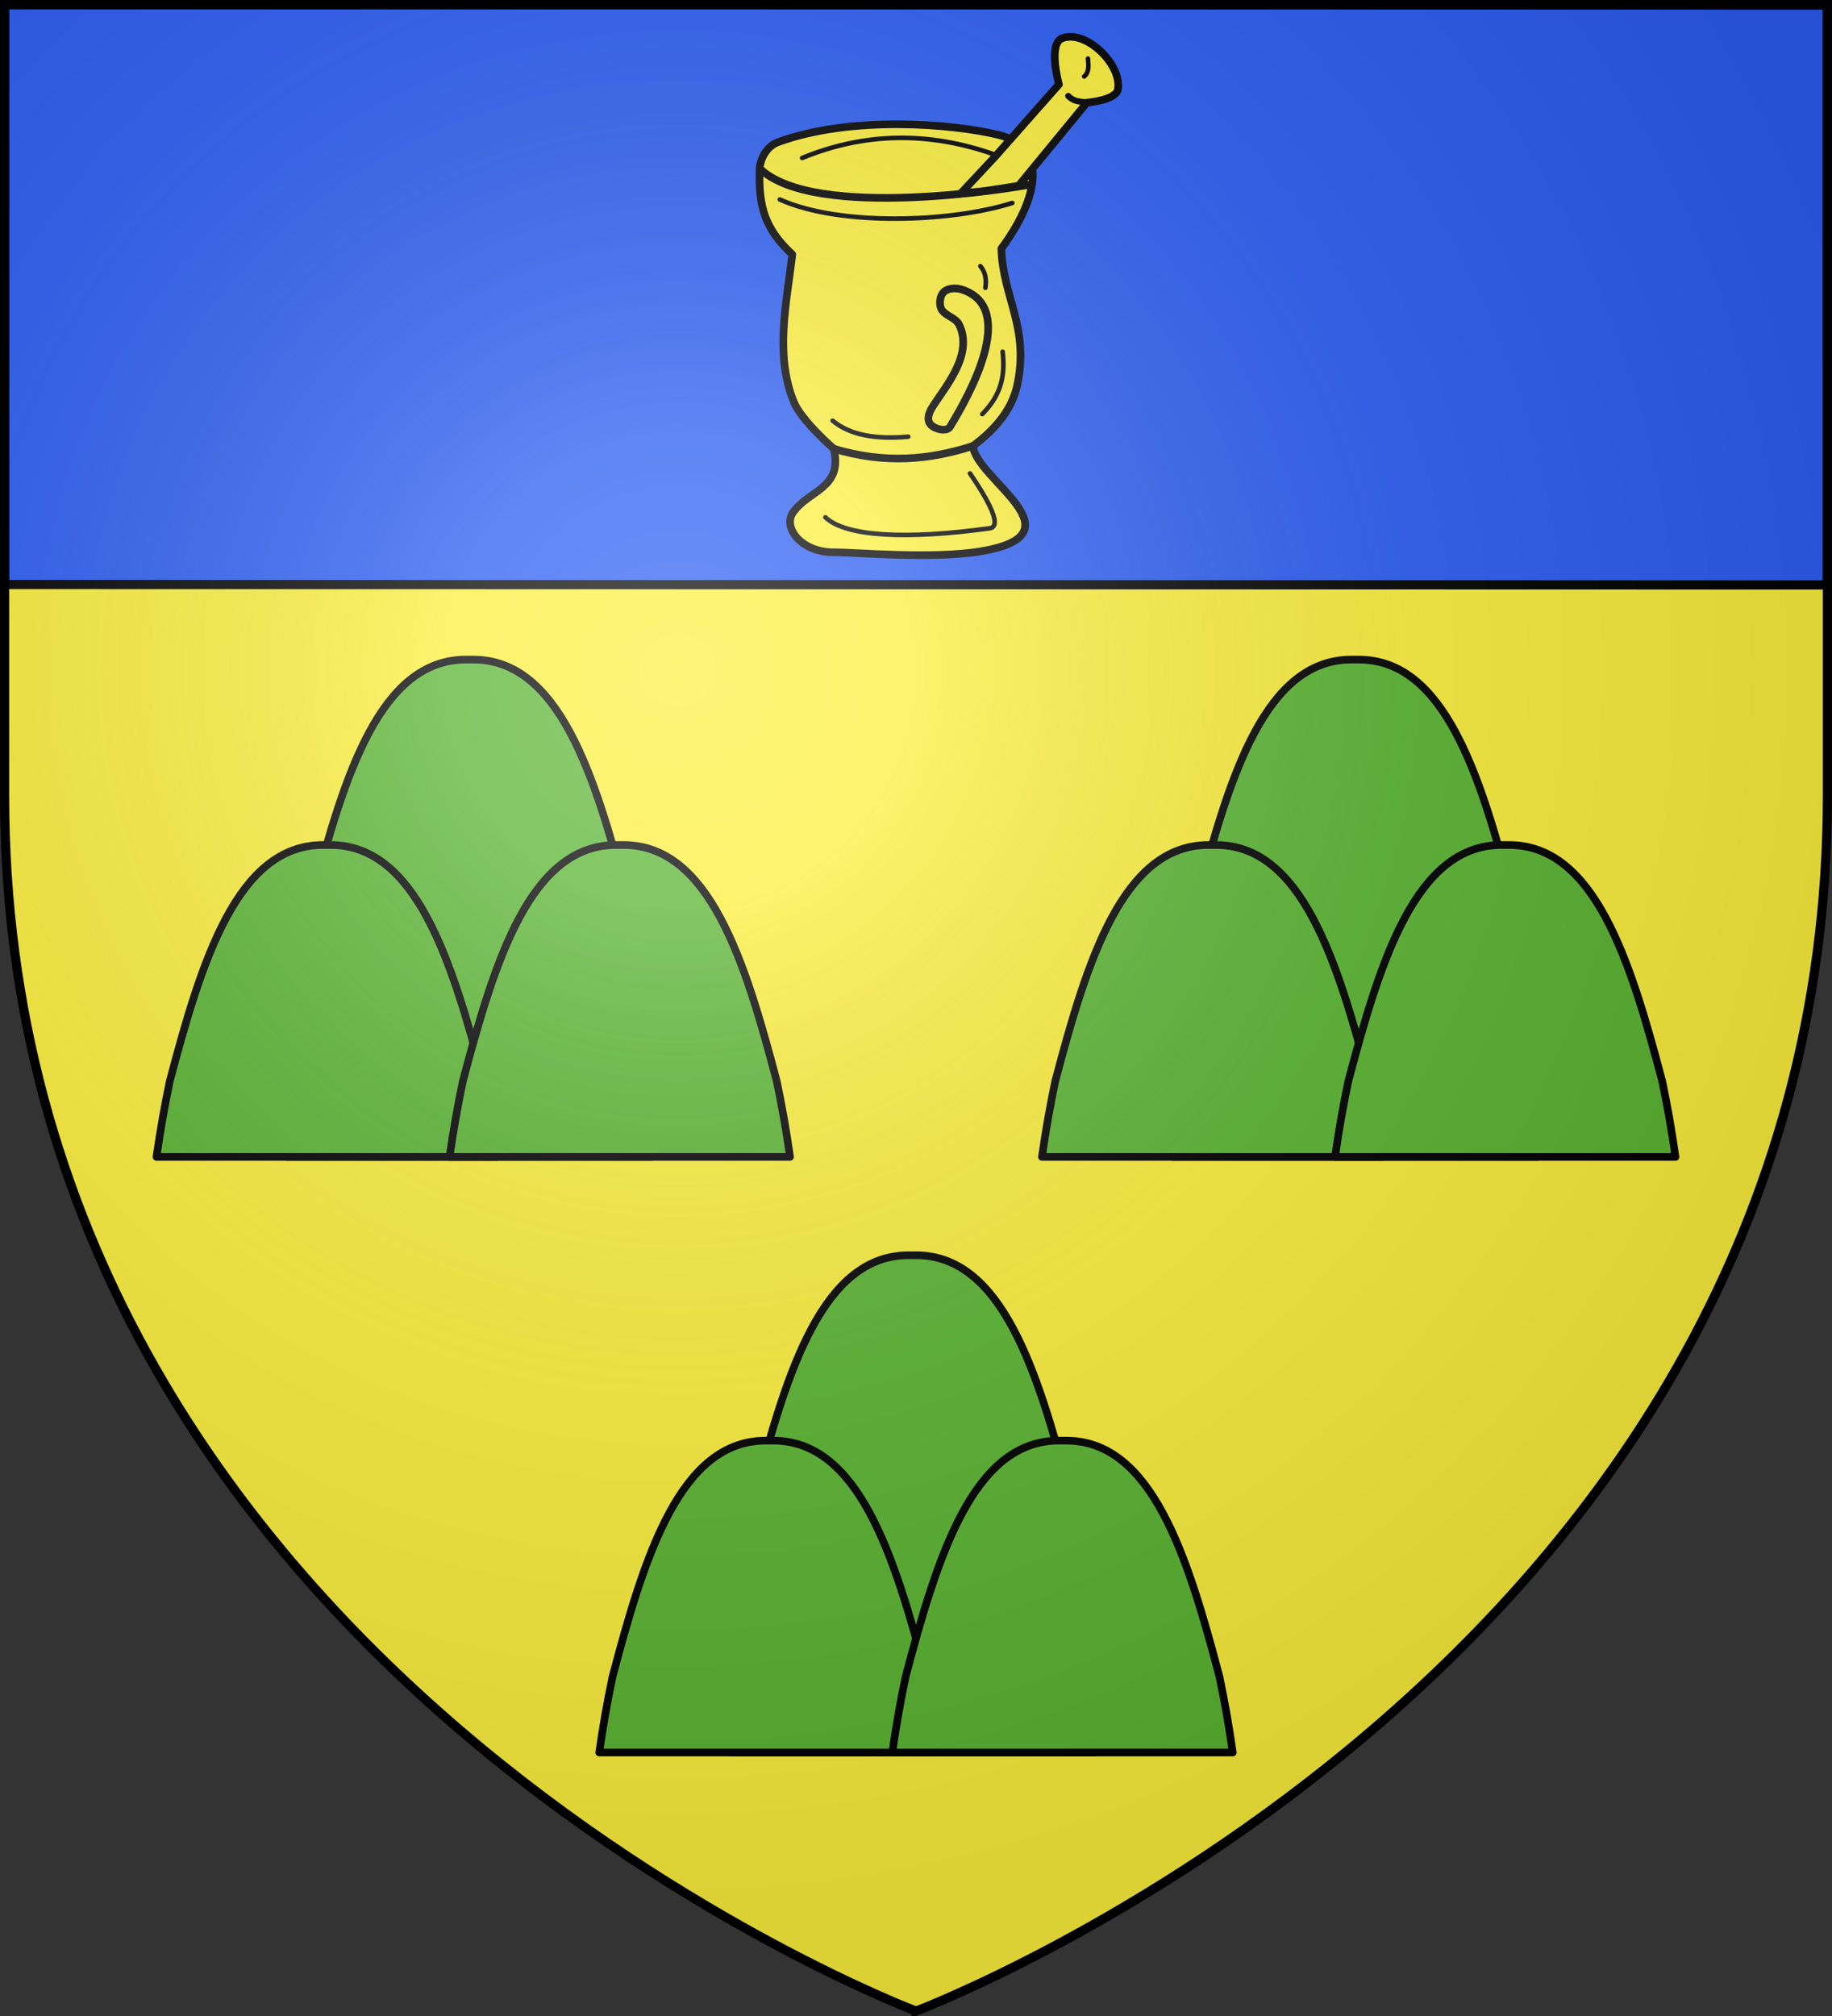 <svg xmlns="http://www.w3.org/2000/svg" xmlns:xlink="http://www.w3.org/1999/xlink" width="600" height="660"><rect width="100%" height="100%" fill="#333333" stroke="none"/><radialGradient id="c" cx="221.445" cy="226.331" r="300" gradientTransform="matrix(1.353 0 0 1.349 -77.629 -85.747)" gradientUnits="userSpaceOnUse"><stop offset="0" stop-color="#fff" stop-opacity=".314"/><stop offset=".19" stop-color="#fff" stop-opacity=".251"/><stop offset=".6" stop-color="#6b6b6b" stop-opacity=".125"/><stop offset="1" stop-opacity=".125"/></radialGradient><path fill="#fcef3c" fill-rule="evenodd" d="M300 658.5s298.5-112.32 298.5-397.772V1.5H1.5v259.228C1.5 546.18 300 658.5 300 658.5"/><path fill="#2b5df2" stroke="#000" stroke-width="3" d="m1.5 1.5 597 .153V191.5l-596.997-.153z"/><g id="a"><path d="M152.706 220.79c-28.087 0-39.766 37.782-50.213 77.313-5.63 26.641-8.869 57.295-8.429 85.499h119.651c.44-28.204-2.8-58.858-8.43-85.499-10.446-39.53-22.125-77.312-50.212-77.312-.393 0-.784-.01-1.17 0h-.027c-.386-.01-.777 0-1.17 0z" style="fill:#5ab532;fill-rule:evenodd;stroke:#000;stroke-width:2.5;stroke-linecap:round;stroke-linejoin:round" transform="translate(-.086 -4.852)"/><path d="M105.91 281.483c-28.087 0-39.767 37.782-50.213 77.313-1.684 7.965-3.14 16.295-4.361 24.806H162.85c-1.221-8.511-2.677-16.84-4.36-24.806-10.447-39.531-22.127-77.313-50.214-77.313-.392 0-.783-.01-1.17 0h-.026c-.387-.01-.778 0-1.17 0z" style="fill:#5ab532;fill-rule:evenodd;stroke:#000;stroke-width:2.5;stroke-linecap:round;stroke-linejoin:round" transform="translate(-.086 -4.852)"/><path d="M201.896 281.483c-28.087 0-39.767 37.782-50.213 77.313-1.684 7.965-3.14 16.295-4.361 24.806h111.514c-1.221-8.511-2.677-16.84-4.36-24.806-10.447-39.531-22.126-77.313-50.214-77.313-.392 0-.783-.01-1.17 0h-.026c-.386-.01-.777 0-1.17 0z" style="fill:#5ab532;fill-rule:evenodd;stroke:#000;stroke-width:2.5;stroke-linecap:round;stroke-linejoin:round" transform="translate(-.086 -4.852)"/></g><g stroke="#000" stroke-linecap="round" stroke-linejoin="round"><g stroke-width="2.5"><path fill="#fcef3c" d="M248.793 55.421c-.394 12.142 1.635 19.47 10.703 27.88-2.03 16.744-5.711 32.808.443 48.176 2.51 6.264 13.128 15.423 13.128 15.423 3.112 13.163-8.34 13.466-13.436 21.017-3.204 4.746 2.638 12.987 13.653 12.901 6.261-.048 32.387 2.353 48.232-.375 33.285-5.73-2.132-23.711-2.841-34.45 7.672-5.691 12.763-12.168 14.42-19.649 4.216-19.048-4.705-29.064-5.138-44.96 5.838-7.91 9.51-15.628 10.179-22.027.777-7.443-2.508-13.102-11.173-15.207-14.762-3.585-48.005-6.445-72.21 2.408-3.499 1.28-5.845 5.306-5.96 8.863z"/><g fill="none"><path d="M273.067 146.9c16.694 5.069 31.427 3.679 45.608-.908M314.086 106.225c4.856 9.769-4.412 20.233-8.706 27.032-1.266 2.004-1.867 4.049-.748 5.54 1.307 1.744 5.41 2.706 6.467.985 6.728-10.952 22.084-38.841 4.13-44.931-1.928-.654-4.568-.675-6.067.7-1.296 1.19-1.592 3.496-1.05 5.17.833 2.574 4.766 3.073 5.974 5.504M248.874 55.227c17.968 17.121 83.4 6.258 89.071 5.08"/></g><path fill="#fcef3c" d="m325.885 51.307 20.924-23.662s-3.668-13.217 1.017-15.097c7.667-3.077 19.686 8.555 18.309 16.694-.615 3.634-10.172 4.355-10.172 4.355l-22.377 27.219c-7.18 1.137-14.862 2.491-18.599 2.141z"/></g><g fill="none"><path stroke-width="2" d="M356.835 33.597c-2.404-.328-4.933-.039-6.975-2.178"/><g stroke-width="1.5"><path d="M272.7 137.73c5.766 4.817 14.344 6.162 24.763 5.236M270.317 169.354c6.728 6.423 26.892 7.325 53.838 3.592 4.928-.682-2.682-12.408-6.473-17.963M321.073 87.132c1.601 1.834 2.078 4.231 1.644 7.083M328.368 115.155c.77 6.81.116 13.618-6.678 20.427M262.713 51.718c20.285-8.327 41.364-8.848 63.292-1.026M255.419 65.316c19.777 8.894 56.263 7.428 76.125 1.132M356.315 19.179c.17 2.192.464 4.456-1.233 5.85"/></g></g></g><use xlink:href="#a" width="100%" height="100%" transform="translate(290)"/><use xlink:href="#a" width="100%" height="100%" transform="translate(145 195)"/><path fill="url(#c)" fill-rule="evenodd" d="M300 658.5s298.5-112.32 298.5-397.772V1.5H1.5v259.228C1.5 546.18 300 658.5 300 658.5"/><path fill="none" stroke="#000" stroke-width="3" d="M300 658.397S1.5 545.98 1.5 260.278V1.5h597v258.778c0 285.7-298.5 398.12-298.5 398.12z"/></svg>